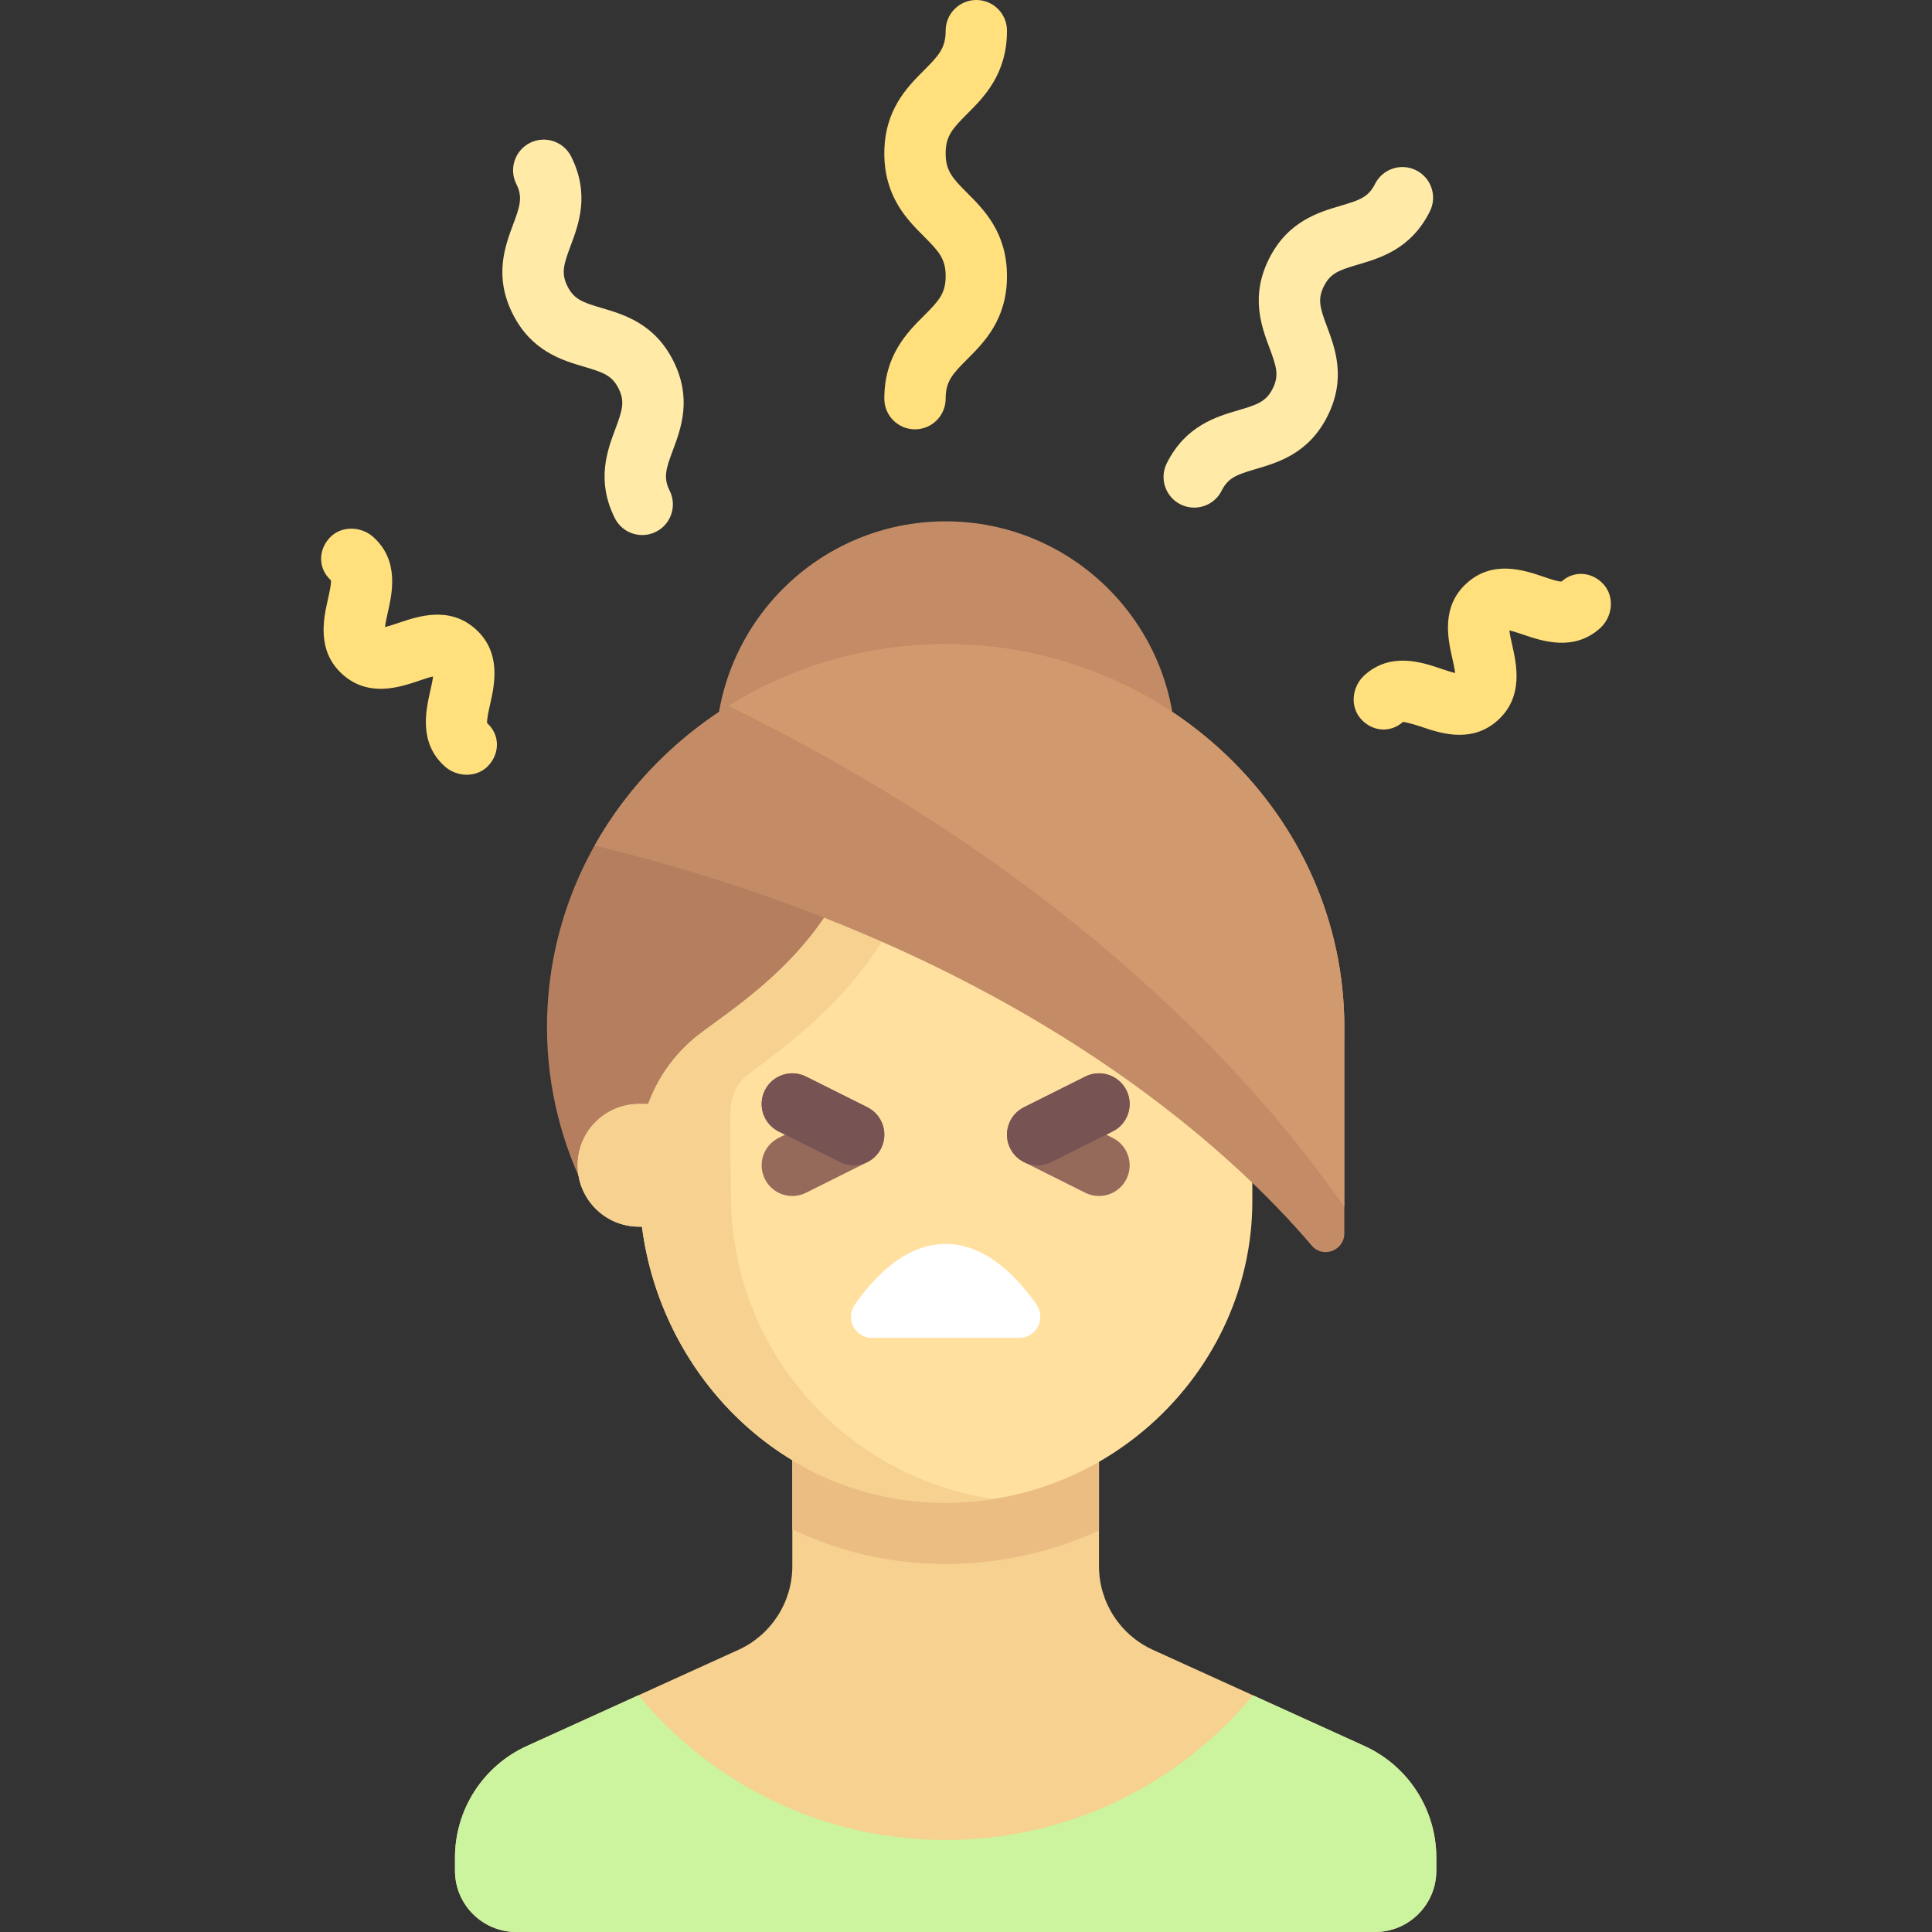 <?xml version="1.0" encoding="iso-8859-1"?>
<!-- Generator: Adobe Illustrator 19.0.0, SVG Export Plug-In . SVG Version: 6.00 Build 0)  -->
<svg xmlns="http://www.w3.org/2000/svg" xmlns:xlink="http://www.w3.org/1999/xlink" version="1.1" id="Capa_1" x="0px" y="0px" viewBox="0 0 512 512" style="enable-background:new 0 0 512 512;" xml:space="preserve" width="512" height="512">
<rect x="0" y="0" width="512" height="512" fill="#333333" stroke="none"/>
<g>
	<circle style="fill:#C38C66;" cx="250.608" cy="199.111" r="60.952"/>
	<path style="fill:#B57F5F;" d="M250.608,170.667c-58.349,0-105.651,45.482-105.651,101.587c0,16.063,3.983,31.195,10.886,44.698   l198.255-24.38c1.412-6.56,2.161-13.352,2.161-20.318C356.259,216.149,308.957,170.667,250.608,170.667z"/>
	<path style="fill:#F6D190;" d="M361.584,462.703l-56.049-25.477c-8.704-3.956-14.292-12.635-14.292-22.196v-33.062h-81.27v33.062   c0,9.561-5.588,18.239-14.292,22.196l-56.049,25.477c-11.605,5.275-19.056,16.846-19.056,29.594v3.449   c0,8.977,7.277,16.254,16.254,16.254h227.556c8.977,0,16.254-7.277,16.254-16.254v-3.449   C380.64,479.549,373.189,467.978,361.584,462.703z"/>
	<path style="fill:#ECBD83;" d="M209.973,405.298c10.559,5.015,22.078,8.188,34.198,8.97c2.16,0.139,4.308,0.208,6.437,0.208   c14.512,0,28.246-3.228,40.634-8.859v-23.649h-81.27V405.298z"/>
	<path style="fill:#FFE09F;" d="M226.227,227.556c-8.127,24.381-30.596,38.834-40.331,46.089   c-6.537,4.872-11.403,11.475-14.114,18.927h-2.444c-8.977,0-16.254,7.277-16.254,16.254c0,8.977,7.277,16.254,16.254,16.254h0.786   c4.96,38.544,35.579,70.418,75.095,72.968c47.324,3.055,86.659-34.482,86.659-79.741v-66.371L226.227,227.556z"/>
	<path style="fill:#FFFFFF;" d="M250.608,329.651c-8.754,0-16.911,5.9-24.02,15.986c-2.636,3.74-0.118,8.903,4.457,8.903h39.125   c4.575,0,7.093-5.163,4.457-8.903C267.519,335.551,259.362,329.651,250.608,329.651z"/>
	<path style="fill:#966A5B;" d="M209.981,316.952c-2.984,0.004-5.849-1.643-7.278-4.492c-2.008-4.016-0.381-8.897,3.635-10.905   l1.714-0.857l-1.714-0.857c-4.016-2.008-5.643-6.889-3.635-10.905c2.008-4.02,6.889-5.647,10.905-3.635l16.254,8.127   c2.754,1.377,4.492,4.19,4.492,7.27c0,3.079-1.738,5.893-4.492,7.27l-16.254,8.127   C212.441,316.679,211.203,316.952,209.981,316.952z"/>
	<path style="fill:#966A5B;" d="M291.235,316.952c-1.222,0-2.46-0.274-3.627-0.857l-16.254-8.127   c-2.754-1.377-4.492-4.19-4.492-7.27c0-3.079,1.738-5.893,4.492-7.27l16.254-8.127c4.024-2.012,8.889-0.385,10.905,3.635   c2.008,4.016,0.381,8.897-3.635,10.905l-1.714,0.857l1.714,0.857c4.016,2.008,5.643,6.889,3.635,10.905   C297.084,315.31,294.219,316.952,291.235,316.952z"/>
	<path style="fill:#FFE07D;" d="M242.481,113.778c-4.492,0-8.127-3.639-8.127-8.127c0-11.488,6.071-17.556,10.508-21.988   c3.984-3.976,5.746-5.929,5.746-10.484c0-4.571-1.762-6.528-5.746-10.516c-4.437-4.437-10.508-10.512-10.508-22.012   c0-11.496,6.071-17.571,10.508-22.008c3.984-3.988,5.746-5.944,5.746-10.516c0-4.488,3.635-8.127,8.127-8.127   c4.492,0,8.127,3.639,8.127,8.127c0,11.496-6.071,17.571-10.508,22.008c-3.984,3.988-5.746,5.944-5.746,10.516   c0,4.575,1.762,6.532,5.746,10.52c4.436,4.437,10.508,10.512,10.508,22.008c0,11.484-6.071,17.552-10.508,21.984   c-3.984,3.98-5.746,5.929-5.746,10.488C250.608,110.139,246.973,113.778,242.481,113.778z"/>
	<path style="fill:#FFEAA8;" d="M170.203,141.794c-2.984,0-5.857-1.647-7.278-4.496c-4.96-9.929-2-17.853,0.159-23.643   c1.841-4.913,2.579-7.23,0.849-10.683c-1.73-3.468-4.032-4.274-9.071-5.758c-5.929-1.75-14.048-4.143-19.016-14.083   c-4.968-9.933-2.016-17.865,0.143-23.655c1.841-4.925,2.579-7.246,0.841-10.714c-2.008-4.016-0.381-8.897,3.635-10.905   c4.008-2.004,8.889-0.381,10.905,3.635c4.968,9.937,2.016,17.869-0.151,23.659c-1.833,4.925-2.571,7.246-0.833,10.714   c1.73,3.468,4.032,4.274,9.071,5.758c5.929,1.75,14.048,4.143,19.016,14.079c4.96,9.929,2,17.853-0.159,23.643   c-1.841,4.913-2.579,7.23-0.849,10.69c2.008,4.012,0.381,8.893-3.635,10.901C172.664,141.52,171.425,141.794,170.203,141.794z"/>
	<path style="fill:#FFE07D;" d="M123.695,205.317c-2.087,0-4.206-0.766-5.849-2.238c-6.929-6.23-4.984-14.825-3.825-19.964   c0.246-1.091,0.611-2.706,0.746-3.849c-1.119,0.254-2.69,0.786-3.754,1.147c-5,1.694-13.341,4.516-20.262-1.718   c-6.929-6.23-4.992-14.829-3.833-19.964c0.349-1.552,0.937-4.143,0.77-4.964c-3.341-3-3.421-7.817-0.413-11.155   c3-3.337,8.349-3.27,11.667-0.278c6.929,6.23,4.992,14.829,3.833,19.964c-0.246,1.099-0.611,2.722-0.746,3.865   c1.127-0.25,2.698-0.786,3.762-1.147c5.008-1.69,13.349-4.512,20.262,1.718c6.929,6.23,4.984,14.825,3.825,19.964   c-0.349,1.544-0.937,4.135-0.77,4.952c3.333,3,3.413,7.81,0.413,11.147C127.997,204.496,125.862,205.317,123.695,205.317z"/>
	<path style="fill:#FFEAA8;" d="M316.473,134.524c-1.222,0-2.46-0.274-3.627-0.857c-4.016-2.012-5.643-6.893-3.635-10.905   c4.968-9.929,13.087-12.317,19.016-14.06c5.032-1.48,7.325-2.278,9.056-5.734c1.738-3.468,1-5.79-0.833-10.71   c-2.167-5.79-5.119-13.722-0.151-23.663c4.968-9.937,13.087-12.329,19.016-14.079c5.04-1.484,7.341-2.286,9.071-5.754   c2.016-4.016,6.889-5.643,10.905-3.635c4.016,2.008,5.643,6.889,3.635,10.905c-4.968,9.937-13.087,12.329-19.016,14.075   c-5.04,1.488-7.341,2.29-9.071,5.754c-1.738,3.472-1,5.798,0.841,10.718c2.159,5.79,5.111,13.722,0.143,23.659   c-4.968,9.929-13.087,12.317-19.016,14.06c-5.032,1.48-7.325,2.278-9.056,5.734C322.322,132.881,319.457,134.524,316.473,134.524z"/>
	<path style="fill:#FFE07D;" d="M386.791,194.738c-3.857,0-7.476-1.23-10.135-2.135c-1.5-0.508-4.056-1.246-4.849-1.29   c-3.341,3.004-8.135,2.575-11.135-0.762c-3-3.337-2.381-8.635,0.952-11.635c6.936-6.23,15.278-3.397,20.254-1.706   c1.063,0.361,2.627,0.893,3.754,1.147c-0.135-1.143-0.5-2.762-0.746-3.857c-1.159-5.135-3.095-13.734,3.833-19.968   c6.921-6.238,15.27-3.413,20.254-1.714c1.508,0.504,3.905,1.361,4.857,1.282c3.349-3.004,8.127-2.567,11.135,0.758   c3,3.337,2.389,8.631-0.944,11.635c-6.921,6.234-15.278,3.409-20.262,1.718c-1.064-0.361-2.635-0.897-3.762-1.147   c0.135,1.143,0.5,2.766,0.746,3.865c1.159,5.135,3.095,13.734-3.833,19.968C393.687,193.802,390.148,194.738,386.791,194.738z"/>
	<path style="fill:#F6D190;" d="M193.719,316.952c0,0-0.254-13.852-0.254-19.302c0-3.683-0.224-9.095,4.95-13.027   c9.625-7.314,26.461-19.212,37.147-38.233l-9.335-18.835c-6.384,19.153-21.549,32.105-32.508,40.328   c-2.992,2.245-5.736,4.205-7.823,5.761c-6.537,4.872-11.403,11.475-14.114,18.927h-2.444c-8.977,0-16.254,7.277-16.254,16.254   c0,8.977,7.277,16.254,16.254,16.254h0.786c4.96,38.544,35.579,70.418,75.095,72.968c6.104,0.394,12.246,0.097,18.017-0.789   C224.024,391.473,193.719,357.771,193.719,316.952z"/>
	<path style="fill:#785353;" d="M226.219,308.825c-1.222,0-2.46-0.274-3.627-0.857l-16.254-8.127   c-4.016-2.008-5.643-6.889-3.635-10.905c2.008-4.02,6.889-5.647,10.905-3.635l16.254,8.127c4.016,2.008,5.643,6.889,3.635,10.905   C232.068,307.183,229.203,308.825,226.219,308.825z"/>
	<path style="fill:#785353;" d="M274.994,308.825c1.222,0,2.46-0.274,3.627-0.857l16.254-8.127   c4.016-2.008,5.643-6.889,3.635-10.905c-2.008-4.02-6.889-5.647-10.905-3.635l-16.254,8.127c-4.016,2.008-5.643,6.889-3.635,10.905   C269.145,307.183,272.01,308.825,274.994,308.825z"/>
	<path style="fill:#C38C66;" d="M250.608,170.667c-40.213,0-75.18,21.61-93.032,53.404   c113.138,27.467,169.986,82.379,190.038,106.016c2.964,3.494,8.644,1.343,8.644-3.24v-54.593   C356.259,216.149,308.957,170.667,250.608,170.667z"/>
	<path style="fill:#D19A6E;" d="M250.608,170.667c-21.221,0-41.009,6.036-57.561,16.392   c91.486,44.822,140.282,99.722,163.212,132.811v-47.616C356.259,216.149,308.957,170.667,250.608,170.667z"/>
	<path style="fill:#CCF49F;" d="M361.584,462.703l-29.543-13.429c-19.379,23.42-48.661,38.345-81.433,38.345   s-62.054-14.925-81.433-38.345l-29.543,13.429c-11.605,5.275-19.056,16.846-19.056,29.594v3.449   c0,8.977,7.277,16.254,16.254,16.254h227.556c8.977,0,16.254-7.277,16.254-16.254v-3.449   C380.64,479.549,373.189,467.978,361.584,462.703z"/>
</g>















</svg>
